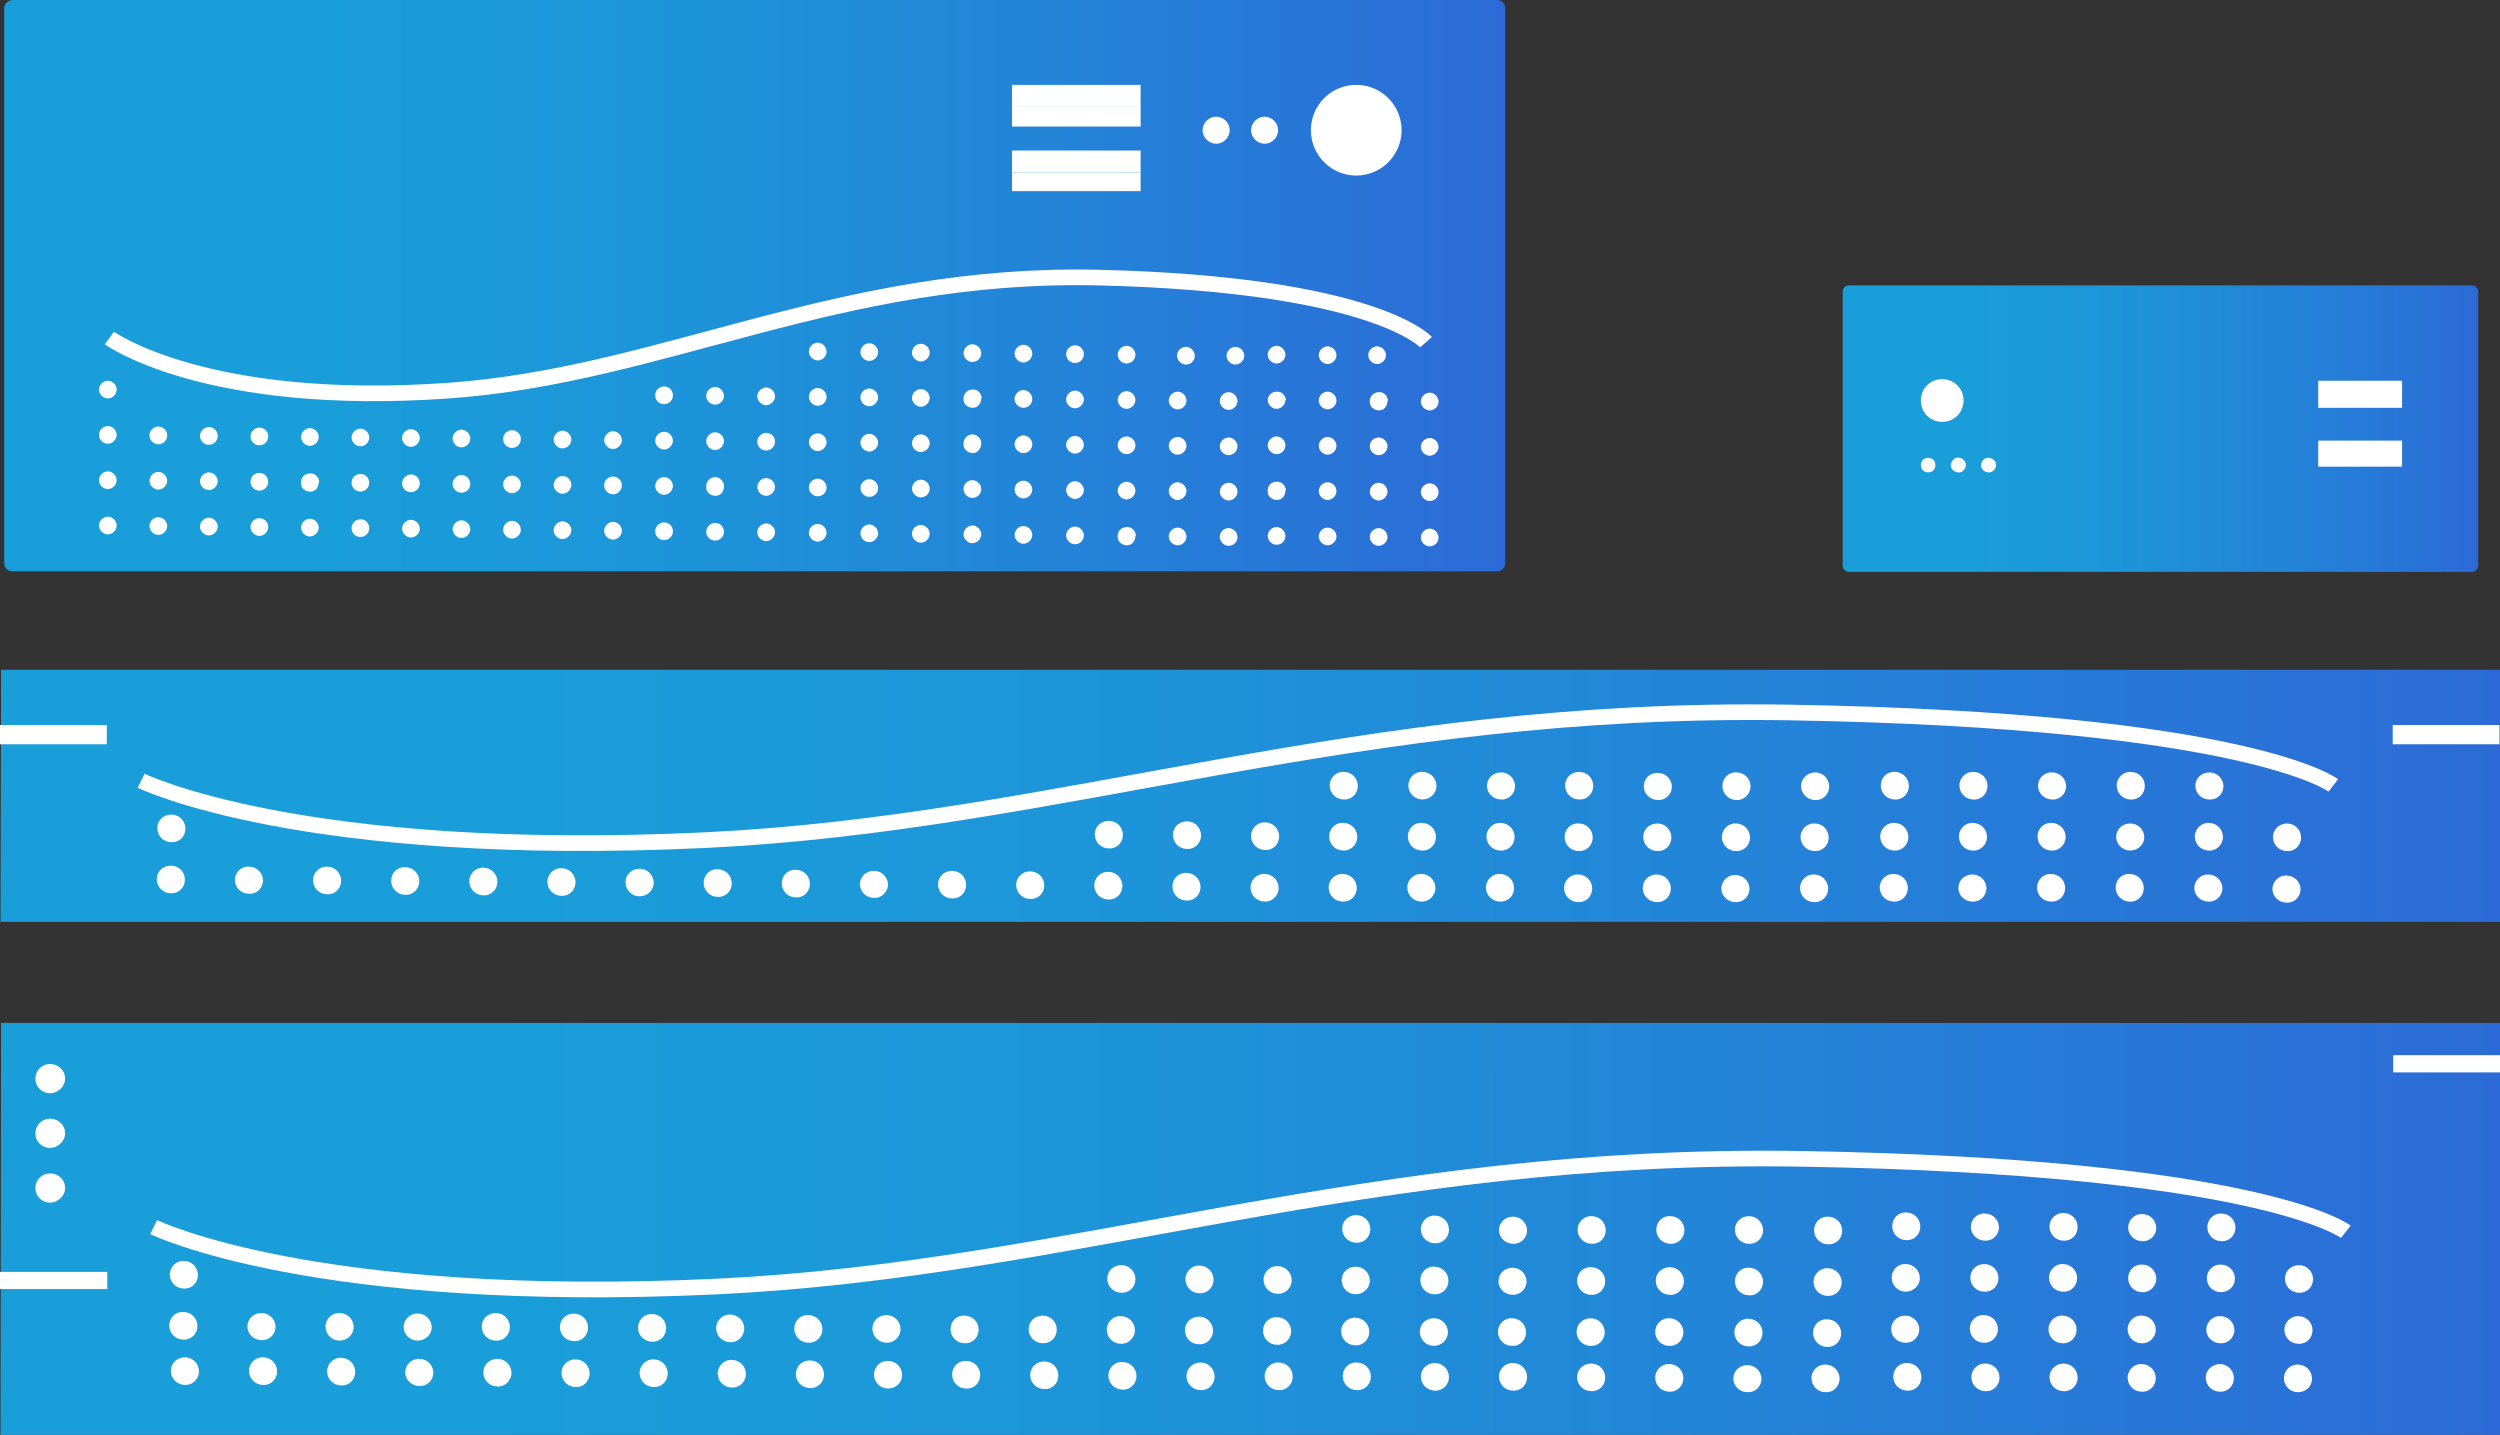<?xml version="1.0" encoding="UTF-8"?> <svg xmlns="http://www.w3.org/2000/svg" id="uuid-5aacfff4-0247-4b97-8816-8ec0e7e85e21" viewBox="0 0 48 27.55"><rect x="0" y="0" width="48" height="27.55" fill="#333333" stroke="none"/><defs><linearGradient id="uuid-a8ae06a2-aac0-480f-a0c1-5291fb8372fa" x1=".08" y1="24.51" x2="28.9" y2="24.51" gradientTransform="matrix(1 0 0 -1 0 30)" gradientUnits="userSpaceOnUse"><stop offset="0" stop-color="#199ed9"></stop><stop offset=".19" stop-color="#199ed9"></stop><stop offset=".4" stop-color="#1c97d9"></stop><stop offset=".7" stop-color="#2384d8"></stop><stop offset="1" stop-color="#2c6bd7"></stop></linearGradient><linearGradient id="uuid-a3497942-f699-4fa9-9794-7eb833055783" x1="35.38" y1="21.77" x2="47.57" y2="21.77" gradientTransform="matrix(1 0 0 -1 0 30)" gradientUnits="userSpaceOnUse"><stop offset="0" stop-color="#199ed9"></stop><stop offset=".19" stop-color="#199ed9"></stop><stop offset=".4" stop-color="#1c97d9"></stop><stop offset=".7" stop-color="#2384d8"></stop><stop offset="1" stop-color="#2c6bd7"></stop></linearGradient><linearGradient id="uuid-e9c8117b-2c07-4b74-b38f-8d6be2760949" x1="0" y1="6.4" x2="48" y2="6.4" gradientTransform="matrix(1 0 0 -1 0 30)" gradientUnits="userSpaceOnUse"><stop offset="0" stop-color="#199ed9"></stop><stop offset=".19" stop-color="#199ed9"></stop><stop offset=".4" stop-color="#1c97d9"></stop><stop offset=".7" stop-color="#2384d8"></stop><stop offset="1" stop-color="#2c6bd7"></stop></linearGradient><linearGradient id="uuid-826ba73d-6518-45ad-a795-2fc03c64ea4f" x1="0" y1="14.72" x2="48" y2="14.72" gradientTransform="matrix(1 0 0 -1 0 30)" gradientUnits="userSpaceOnUse"><stop offset="0" stop-color="#199ed9"></stop><stop offset=".19" stop-color="#199ed9"></stop><stop offset=".4" stop-color="#1c97d9"></stop><stop offset=".7" stop-color="#2384d8"></stop><stop offset="1" stop-color="#2c6bd7"></stop></linearGradient></defs><path d="M.25 0C.16 0 .08.07.08.16v10.65c0 .09.07.16.16.16h28.5c.09 0 .16-.07.16-.16V.16c0-.09-.07-.16-.16-.16H.25Z" fill="url(#uuid-a8ae06a2-aac0-480f-a0c1-5291fb8372fa)"></path><path d="M47.46 10.98H35.5c-.06 0-.12-.05-.12-.12V5.6c0-.07.05-.12.12-.12h11.96c.06 0 .12.05.12.12v5.26c0 .06-.05.12-.12.12Z" fill="url(#uuid-a3497942-f699-4fa9-9794-7eb833055783)"></path><path d="M48 20v-.36H.02V20l-.01 7.55H48V20Z" fill="url(#uuid-e9c8117b-2c07-4b74-b38f-8d6be2760949)"></path><path d="M47.98 12.86H.02v.41L.01 17.7H48v-4.84h-.01Z" fill="url(#uuid-826ba73d-6518-45ad-a795-2fc03c64ea4f)"></path><path d="M46.12 7.58h-1.61v.25h1.61v-.25ZM46.12 7.31h-1.61v.27h1.61v-.27Zm0 1.42h-1.61v.23h1.61v-.23Z" fill="#fff"></path><path d="M46.12 8.46h-1.61v.28h1.61v-.28Zm-9.24-.77c0 .23.18.41.41.41s.41-.18.41-.41c0-.23-.18-.41-.41-.41-.23 0-.41.18-.41.41Zm0 1.24c0 .08.06.14.14.14s.14-.06.14-.14-.06-.14-.14-.14-.14.06-.14.14Zm.82.1c.06-.06.06-.15 0-.2-.06-.06-.15-.06-.2 0-.06.06-.06.15 0 .2s.15.06.2 0Zm.58 0c.06-.06.06-.15 0-.2s-.15-.06-.2 0c-.06.06-.06.15 0 .2s.15.06.2 0ZM21.9 2.04h-2.47v.39h2.47v-.39Z" fill="#fff"></path><path d="M21.9 1.63h-2.47v.42h2.47v-.42Zm0 1.68h-2.47v.36h2.47v-.36Z" fill="#fff"></path><path d="M21.9 2.89h-2.47v.42h2.47v-.42Zm3.27-.39a.87.87 0 0 0 1.74 0 .87.87 0 0 0-1.74 0Z" fill="#fff"></path><path d="M2.1 6.49S3.94 7.83 8.61 7.5c4.11-.29 7.49-2.29 12.5-2.17 5.29.13 6.27 1.24 6.27 1.24" fill="none" stroke="#fff" stroke-miterlimit="10" stroke-width=".3"></path><path d="M24.02 2.5c0 .14.12.26.26.26s.26-.12.26-.26-.12-.26-.26-.26-.26.12-.26.26Zm-.93 0c0 .14.12.26.26.26s.26-.12.26-.26-.12-.26-.26-.26-.26.12-.26.26ZM2.24 7.48c0 .09-.08.17-.17.17-.09 0-.17-.08-.17-.17s.08-.17.17-.17c.09 0 .17.08.17.17Zm0 .87c0 .09-.08.17-.17.17-.09 0-.17-.08-.17-.17s.08-.17.17-.17c.09 0 .17.08.17.17Zm0 .87c0 .09-.08.17-.17.17-.09 0-.17-.08-.17-.17s.08-.17.17-.17c.09 0 .17.08.17.17Zm0 .87c0 .09-.08.17-.17.17-.09 0-.17-.08-.17-.17 0-.09.08-.17.17-.17.09 0 .17.08.17.17Zm.97-1.73c0 .1-.08.17-.17.17-.1 0-.17-.08-.17-.17 0-.1.08-.17.17-.17.1 0 .17.08.17.17Zm0 .87c0 .09-.08.17-.17.17s-.17-.08-.17-.17.08-.17.17-.17.17.08.17.17Zm0 .87c0 .09-.08.17-.17.17s-.17-.08-.17-.17.08-.17.17-.17.17.08.17.17Zm.97-1.73c0 .1-.08.17-.17.17-.1 0-.17-.08-.17-.17s.08-.17.17-.17c.1 0 .17.08.17.17Zm0 .87c0 .09-.08.17-.17.17s-.17-.08-.17-.17c0-.09.08-.17.17-.17s.17.08.17.17Zm0 .87c0 .09-.08.17-.17.17s-.17-.08-.17-.17c0-.09.08-.17.17-.17s.17.08.17.17Zm.97-1.73c0 .1-.08.17-.17.17-.1 0-.17-.08-.17-.17s.08-.17.17-.17c.1 0 .17.08.17.17Zm0 .87c0 .1-.08.17-.17.17-.1 0-.17-.08-.17-.17 0-.1.08-.17.17-.17.1 0 .17.08.17.17Zm0 .87c0 .09-.08.17-.17.17s-.17-.08-.17-.17c0-.1.08-.17.17-.17.1 0 .17.08.17.17Zm.97-1.73c0 .09-.08.17-.17.17s-.17-.08-.17-.17c0-.09.08-.17.17-.17s.17.08.17.17Zm0 .87c0 .09-.06.18-.16.18s-.18-.06-.18-.16v-.03c0-.09.09-.17.19-.16.08 0 .15.07.16.16Zm0 .87c0 .09-.08.17-.17.17s-.17-.08-.17-.17c0-.09.08-.17.17-.17s.17.08.17.17Zm.97-1.73c0 .09-.08.17-.17.17s-.17-.08-.17-.17c0-.09.08-.17.17-.17s.17.08.17.17Zm0 .87c0 .09-.08.17-.17.17s-.17-.08-.17-.17c0-.1.08-.17.17-.17.1 0 .17.08.17.17Zm0 .87c0 .1-.08.17-.17.17-.1 0-.17-.08-.17-.17s.08-.17.17-.17c.1 0 .17.08.17.17Zm.97-1.73c0 .09-.08.17-.17.17s-.17-.08-.17-.17.08-.17.17-.17.17.08.17.17Zm0 .87c0 .1-.08.17-.17.17-.1 0-.17-.08-.17-.17s.08-.17.17-.17c.1 0 .17.08.17.17Zm0 .87c0 .09-.08.17-.17.17s-.17-.08-.17-.17c0-.09.08-.17.17-.17s.17.08.17.17Zm.97-1.73c0 .09-.08.17-.17.17s-.17-.08-.17-.17c0-.09.08-.17.17-.17s.17.08.17.17Zm0 .87c0 .1-.08.17-.17.17-.1 0-.17-.08-.17-.17 0-.09.08-.17.17-.17s.17.08.17.17Zm0 .87c0 .09-.08.17-.17.17s-.17-.08-.17-.17.08-.17.17-.17.17.08.17.17ZM10 8.43c0 .1-.08.17-.17.17-.1 0-.17-.08-.17-.17 0-.1.08-.17.17-.17.1 0 .17.08.17.17Zm0 .87c0 .09-.08.17-.17.17s-.17-.08-.17-.17.08-.17.17-.17.17.08.17.17Zm0 .87c0 .09-.08.17-.17.17s-.17-.08-.17-.17.08-.17.17-.17.17.08.17.17Zm.97-1.73c0 .09-.08.17-.17.17s-.17-.08-.17-.17c0-.09.08-.17.17-.17s.17.08.17.17Zm0 .87c0 .09-.08.17-.17.17s-.17-.08-.17-.17c0-.09.08-.17.17-.17.1 0 .17.08.17.17Zm0 .87c0 .09-.08.17-.17.17s-.17-.08-.17-.17.08-.17.17-.17.17.08.17.17Zm.97-1.73c0 .09-.08.17-.17.17s-.17-.08-.17-.17c0-.09.08-.17.17-.17s.17.08.17.17Zm0 .87c0 .1-.08.17-.17.17-.1 0-.17-.08-.17-.17 0-.1.08-.17.17-.17.1 0 .17.08.17.17Zm0 .87c0 .09-.08.17-.17.17s-.17-.08-.17-.17.08-.17.17-.17.17.08.17.17Zm.98-2.6c0 .1-.08.17-.17.17-.1 0-.17-.08-.17-.17 0-.1.08-.17.17-.17.1 0 .17.08.17.17Zm0 .87c0 .09-.08.17-.17.17s-.17-.08-.17-.17.08-.17.17-.17.17.08.17.17Zm0 .87c0 .09-.08.17-.17.17s-.17-.08-.17-.17c0-.09.08-.17.17-.17s.17.08.17.17Zm0 .87c0 .1-.08.17-.17.17-.1 0-.17-.08-.17-.17s.08-.17.17-.17c.1 0 .17.08.17.17Zm.98-2.6c0 .09-.08.17-.17.17s-.17-.08-.17-.17c0-.09.08-.17.17-.17s.17.08.17.17Zm0 .87c0 .09-.08.17-.17.17s-.17-.08-.17-.17c0-.09.08-.17.17-.17s.17.08.17.17Zm0 .87c0 .09-.06.18-.16.18-.09 0-.18-.06-.18-.16v-.03c0-.09.08-.17.17-.17s.17.08.17.17Zm0 .87c0 .1-.08.17-.17.17-.1 0-.17-.08-.17-.17s.08-.17.17-.17c.1 0 .17.08.17.17Zm.98-2.6c0 .09-.08.17-.17.17-.09 0-.17-.08-.17-.17 0-.09.08-.17.17-.17.09 0 .17.08.17.17Zm0 .87c0 .1-.08.17-.17.17-.1 0-.17-.08-.17-.17s.08-.17.17-.17c.1 0 .17.08.17.17Zm0 .87c0 .09-.08.17-.17.17s-.17-.08-.17-.17c0-.09.08-.17.17-.17s.17.08.17.17Zm0 .87c0 .09-.08.17-.17.17s-.17-.08-.17-.17c0-.09.08-.17.17-.17s.17.08.17.17Zm.99-3.47c0 .1-.08.17-.17.17s-.17-.08-.17-.17.08-.17.17-.17.17.08.17.17Zm0 .87c0 .1-.08.17-.17.17s-.17-.08-.17-.17.08-.17.17-.17.17.08.17.17Zm0 .87c0 .09-.08.17-.17.17s-.17-.08-.17-.17.08-.17.17-.17.17.08.17.17Zm0 .87c0 .1-.08.17-.17.17s-.17-.08-.17-.17.08-.17.17-.17.17.08.17.17Zm0 .87c0 .09-.08.17-.17.17s-.17-.08-.17-.17.08-.17.17-.17.17.08.17.17Zm.99-3.47c0 .09-.08.17-.17.17s-.17-.08-.17-.17.08-.17.17-.17.17.08.17.17Zm0 .87c0 .09-.08.17-.17.17s-.17-.08-.17-.17.08-.17.17-.17.17.08.17.17Zm0 .87c0 .09-.08.17-.17.17s-.17-.08-.17-.17.08-.17.17-.17.17.08.17.17Zm0 .87c0 .1-.08.17-.17.17s-.17-.08-.17-.17.08-.17.17-.17.17.08.17.17Zm0 .87c0 .09-.08.17-.17.17s-.17-.08-.17-.17.08-.17.17-.17.17.08.17.17Zm.99-3.47c0 .09-.08.17-.17.17s-.17-.08-.17-.17c0-.09.08-.17.17-.17s.17.08.17.17Zm0 .87c0 .09-.08.17-.17.17s-.17-.08-.17-.17.08-.17.17-.17.17.08.17.17Zm0 .87c0 .09-.08.17-.17.17s-.17-.08-.17-.17c0-.09.08-.17.17-.17s.17.08.17.17Zm0 .87c0 .1-.08.17-.17.17s-.17-.08-.17-.17.08-.17.17-.17.17.08.17.17Zm0 .87c0 .09-.08.17-.17.17s-.17-.08-.17-.17c0-.1.08-.17.17-.17s.17.08.17.17Zm.99-3.47c0 .1-.08.17-.17.17s-.17-.08-.17-.17.08-.17.17-.17.17.08.17.17Zm0 .87c0 .09-.06.18-.16.18-.09 0-.18-.06-.18-.16v-.03c0-.09.09-.17.19-.16.08 0 .15.07.16.16Zm0 .87c0 .09-.07.18-.16.18s-.18-.07-.18-.16v-.03c0-.09.08-.17.17-.17s.17.08.17.17Zm0 .87c0 .1-.08.17-.17.17s-.17-.08-.17-.17c0-.1.08-.17.17-.17s.17.08.17.17Zm0 .87c0 .09-.08.17-.17.17s-.17-.08-.17-.17c0-.09.08-.17.17-.17s.17.08.17.17Zm.98-3.47c0 .09-.08.17-.17.17s-.17-.08-.17-.17c0-.09.08-.17.17-.17s.17.08.17.17Zm0 .87c0 .1-.08.17-.17.17s-.17-.08-.17-.17.08-.17.17-.17.17.08.17.17Zm0 .87c0 .1-.08.17-.17.17s-.17-.08-.17-.17.08-.17.17-.17.17.08.17.17Zm0 .87c0 .09-.08.17-.17.17s-.17-.08-.17-.17c0-.1.08-.17.17-.17s.17.08.17.17Zm0 .87c0 .09-.08.17-.17.17s-.17-.08-.17-.17.08-.17.17-.17.17.08.17.17Zm.99-3.47c0 .1-.08.17-.17.17-.1 0-.17-.08-.17-.17s.08-.17.17-.17c.1 0 .17.08.17.17Zm0 .87c0 .09-.08.17-.17.17s-.17-.08-.17-.17.08-.17.17-.17.17.08.17.17Zm0 .87c0 .09-.08.17-.17.17s-.17-.08-.17-.17c0-.09.08-.17.17-.17.09 0 .17.08.17.17Zm0 .87c0 .09-.08.17-.17.17s-.17-.08-.17-.17.08-.17.17-.17.17.08.17.17Zm0 .87c0 .1-.08.17-.17.17s-.17-.08-.17-.17.08-.17.17-.17.17.08.17.17Zm.99-3.47c0 .1-.08.17-.17.17s-.17-.08-.17-.17c0-.09.08-.17.17-.17s.17.08.17.17Zm0 .87c0 .09-.08.17-.17.17s-.17-.08-.17-.17.08-.17.17-.17.17.08.17.17Zm0 .87c0 .1-.08.17-.17.17s-.17-.08-.17-.17c0-.1.08-.17.17-.17s.17.08.17.17Zm0 .87c0 .09-.08.17-.17.17s-.17-.08-.17-.17c0-.09.08-.17.17-.17s.17.08.17.17Zm0 .87c0 .09-.06.18-.16.18-.09 0-.18-.06-.18-.16v-.03c0-.09.09-.17.19-.16.08 0 .15.07.16.16Zm.98-2.6c0 .1-.08.17-.17.17s-.17-.08-.17-.17.08-.17.17-.17.17.08.17.17Zm0 .87c0 .09-.08.17-.17.17s-.17-.08-.17-.17.08-.17.17-.17.17.08.17.17Zm0 .87c0 .09-.08.17-.17.17s-.17-.08-.17-.17.08-.17.17-.17.17.08.17.17Zm0 .87c0 .1-.08.17-.17.17s-.17-.08-.17-.17.08-.17.17-.17.17.08.17.17Zm.98-2.6c0 .09-.08.17-.17.17s-.17-.08-.17-.17.08-.17.17-.17.17.08.17.17Zm0 .87c0 .09-.08.17-.17.17s-.17-.08-.17-.17c0-.09.08-.17.17-.17s.17.08.17.17Zm0 .87c0 .09-.08.17-.17.17s-.17-.08-.17-.17.08-.17.17-.17.17.08.17.17Zm0 .87c0 .1-.08.17-.17.17s-.17-.08-.17-.17c0-.1.08-.17.17-.17s.17.08.17.17Zm.92-3.5c0 .09-.08.17-.17.17s-.17-.08-.17-.17c0-.09.08-.17.17-.17s.17.08.17.17Zm0 .87c0 .09-.08.17-.17.17s-.17-.08-.17-.17c0-.09.09-.17.19-.16.08 0 .15.07.16.16Zm0 .87c0 .1-.08.17-.17.17s-.17-.08-.17-.17c0-.09.08-.17.17-.17.09 0 .17.08.17.17Zm0 .87c0 .1-.07.18-.16.18-.1 0-.18-.07-.18-.16v-.03c0-.1.09-.17.19-.16.09 0 .15.08.16.16Zm0 .87c0 .1-.08.17-.17.17s-.17-.08-.17-.17.08-.17.17-.17.17.08.17.17Zm.98-3.47c0 .09-.08.17-.17.17-.09 0-.17-.08-.17-.17 0-.09.08-.17.17-.17s.17.08.17.17Zm.95 0c0 .09-.08.17-.17.17-.09 0-.17-.08-.17-.17 0-.09.08-.17.17-.17s.17.08.17.17Zm-.95.87c0 .09-.08.17-.17.17s-.17-.08-.17-.17.08-.17.17-.17.17.08.17.17Zm0 .87c0 .09-.08.17-.17.17s-.17-.08-.17-.17c0-.09.08-.17.17-.17s.17.08.17.17Zm0 .87c0 .09-.08.17-.17.17s-.17-.08-.17-.17.08-.17.17-.17.17.08.17.17Zm0 .87c0 .09-.08.17-.17.17s-.17-.08-.17-.17c0-.09.08-.17.17-.17s.17.08.17.17Zm.98-2.6c0 .09-.06.18-.16.18-.09 0-.18-.06-.18-.16v-.03c0-.09.09-.17.19-.16.08 0 .15.07.16.16Zm0 .87c0 .09-.08.17-.17.17s-.17-.08-.17-.17c0-.1.08-.17.17-.17s.17.08.17.17Zm0 .87c0 .09-.08.17-.17.17s-.17-.08-.17-.17.08-.17.17-.17.17.08.17.17Zm0 .87c0 .09-.08.17-.17.17s-.17-.08-.17-.17c0-.09.08-.17.17-.17s.17.08.17.17Zm.98-2.6c0 .1-.08.17-.17.17s-.17-.08-.17-.17.08-.17.17-.17.17.08.17.17Zm0 .87c0 .09-.08.17-.17.17s-.17-.08-.17-.17.08-.17.17-.17.17.08.17.17Zm0 .87c0 .1-.08.17-.17.17s-.17-.08-.17-.17.08-.17.17-.17.17.08.17.17Zm0 .87c0 .1-.08.17-.17.17s-.17-.08-.17-.17c0-.09.08-.17.17-.17s.17.08.17.17Zm-4.68-3.49c0 .1-.08.17-.17.17s-.17-.08-.17-.17c0-.1.08-.17.17-.17s.17.08.17.17Zm.95 0c0 .09-.08.17-.17.17s-.17-.08-.17-.17.08-.17.17-.17.17.08.17.17ZM2.06 13.92H0v.37h2.05v-.37Zm45.93 0h-2.05v.37h2.05v-.37ZM3.56 15.91c0 .15-.12.27-.27.26-.15 0-.27-.12-.27-.27 0-.15.12-.26.27-.26.15 0 .27.12.27.27Zm-.01.98c0 .15-.12.27-.27.26-.15 0-.27-.12-.27-.27 0-.15.12-.26.27-.26.15 0 .27.12.27.27Zm1.5.01c0 .15-.12.27-.27.26-.15 0-.27-.12-.27-.26 0-.15.12-.27.27-.26.15 0 .27.12.27.27Zm1.5.01c0 .15-.12.27-.27.26-.15 0-.27-.12-.27-.27 0-.15.13-.27.27-.26.15 0 .27.12.27.27Zm1.5.01c0 .15-.12.27-.27.26-.15 0-.27-.12-.27-.27 0-.15.12-.27.27-.26.15 0 .27.12.27.27Zm1.5.01c0 .15-.12.27-.27.26-.15 0-.27-.12-.27-.27 0-.15.13-.27.27-.26.15 0 .27.12.27.27Zm1.5.01c0 .15-.12.27-.27.26-.15 0-.27-.12-.27-.27 0-.15.13-.27.27-.26.15 0 .27.12.27.27Zm1.5.01c0 .15-.13.26-.27.26-.15 0-.27-.12-.27-.27 0-.15.12-.26.27-.26.15 0 .27.12.27.27Zm1.5.01c0 .15-.12.27-.27.26-.15 0-.27-.12-.27-.27 0-.15.12-.27.27-.26.15 0 .27.12.27.27Zm1.5.01c0 .15-.12.27-.27.26-.15 0-.27-.12-.27-.27 0-.15.12-.27.27-.26.15 0 .27.12.27.27Zm1.5.01c0 .15-.13.27-.27.26-.15 0-.27-.12-.27-.26 0-.15.12-.26.27-.26.15 0 .27.12.27.27Zm1.5.01c0 .15-.12.27-.27.26-.15 0-.27-.12-.27-.27 0-.15.12-.26.27-.26.15 0 .27.12.27.27Zm1.5.01c0 .15-.12.27-.27.26-.15 0-.27-.12-.27-.27 0-.15.12-.26.27-.26.15 0 .27.12.27.27Zm1.51-.97c0 .15-.12.27-.27.26-.15 0-.27-.12-.27-.27 0-.15.12-.26.27-.26.15 0 .27.12.27.27Zm-.01.98c0 .15-.12.27-.27.26-.15 0-.27-.12-.27-.27 0-.15.13-.27.27-.26.15 0 .27.12.27.27Zm1.51-.97c0 .15-.12.27-.27.26-.15 0-.27-.12-.27-.27 0-.15.12-.26.27-.26.15 0 .27.12.27.27Zm-.01.99c0 .15-.12.27-.27.26-.15 0-.27-.12-.27-.27 0-.15.12-.27.27-.26.15 0 .27.12.27.27Zm1.51-.97c0 .15-.12.27-.27.26-.15 0-.27-.12-.27-.27 0-.15.13-.27.27-.26.15 0 .27.12.27.27Zm-.01.99c0 .15-.13.27-.27.26-.15 0-.27-.12-.27-.27 0-.15.13-.27.27-.26.15 0 .27.12.27.27Zm1.52-1.96c0 .15-.12.27-.27.26-.15 0-.27-.12-.27-.27 0-.15.13-.27.27-.26.15 0 .27.12.27.27Zm-.01.98c0 .15-.13.27-.27.26-.15 0-.27-.12-.27-.27 0-.15.12-.27.27-.26.15 0 .27.12.27.27Zm-.01.98c0 .15-.12.27-.27.26-.15 0-.27-.12-.27-.27 0-.15.13-.27.27-.26.15 0 .27.12.27.27Zm1.53-1.96c0 .15-.13.26-.27.26-.15 0-.27-.12-.27-.27 0-.15.13-.27.27-.26.15 0 .27.12.27.27Zm-.01.98c0 .15-.12.27-.27.26-.15 0-.27-.12-.27-.27 0-.15.12-.27.27-.26.15 0 .27.12.27.27Zm-.01.98c0 .15-.13.27-.27.26-.15 0-.27-.12-.27-.27 0-.15.13-.27.27-.26.15 0 .27.12.27.27Zm1.53-1.96c0 .15-.12.27-.27.26-.15 0-.27-.12-.27-.26 0-.15.12-.26.27-.26.15 0 .27.12.27.27Zm-.01.98c0 .15-.12.27-.27.26-.15 0-.27-.12-.27-.27 0-.15.13-.27.27-.26.15 0 .27.12.27.27Zm-.01.98c0 .15-.12.27-.27.26-.15 0-.27-.12-.27-.27 0-.15.13-.27.27-.26.15 0 .27.12.27.27Zm1.52-1.96c0 .15-.12.27-.27.26-.15 0-.27-.12-.27-.27s.12-.26.27-.26c.15 0 .27.12.27.27Zm-.01.99c0 .15-.12.27-.27.26-.15 0-.27-.12-.27-.27 0-.15.12-.27.27-.26.15 0 .27.12.27.27Zm-.01.98c0 .15-.12.27-.27.26-.15 0-.27-.12-.27-.27 0-.15.13-.27.27-.26.15 0 .27.12.27.27Zm1.53-1.96c0 .15-.12.27-.27.26-.15 0-.27-.12-.27-.26 0-.15.12-.27.27-.26.15 0 .27.12.27.27Zm-.01.98c0 .15-.12.27-.27.26-.15 0-.27-.12-.27-.27 0-.15.12-.26.27-.26.15 0 .27.12.27.27Zm-.01.98c0 .15-.12.27-.27.26-.15 0-.27-.12-.27-.27 0-.15.12-.26.27-.26.15 0 .27.12.27.27Zm1.53-1.96c0 .15-.13.27-.27.26-.15 0-.27-.12-.27-.27 0-.15.12-.27.27-.26.15 0 .27.12.27.27Zm-.01.98c0 .15-.12.27-.27.26-.15 0-.27-.12-.27-.27 0-.15.13-.27.27-.26.15 0 .27.12.27.27Zm-.01.98c0 .15-.12.27-.27.26-.15 0-.27-.12-.27-.26 0-.15.13-.27.27-.26.15 0 .27.12.27.27Zm1.53-1.96c0 .15-.12.27-.27.26-.15 0-.27-.12-.27-.27 0-.15.13-.26.27-.26.15 0 .27.12.27.27Zm-.01.98c0 .15-.12.27-.27.26-.15 0-.27-.12-.27-.27 0-.15.13-.27.27-.26.15 0 .27.12.27.27Zm-.01.98c0 .15-.12.27-.27.26-.15 0-.27-.12-.27-.27 0-.15.13-.27.27-.26.15 0 .27.12.27.27Zm1.55-1.97c0 .15-.12.27-.27.26-.15 0-.27-.12-.27-.27 0-.15.12-.27.27-.26.15 0 .27.12.27.27Zm-.01.98c0 .15-.12.27-.27.26-.15 0-.27-.12-.27-.27 0-.15.13-.27.27-.26.15 0 .27.12.27.27Zm-.01.98c0 .15-.12.27-.27.26-.15 0-.27-.12-.27-.27 0-.15.13-.27.27-.26.15 0 .27.12.27.27Zm1.53-1.96c0 .15-.12.27-.27.26-.15 0-.27-.12-.27-.27 0-.15.13-.27.27-.26.15 0 .27.12.27.27Zm-.01.98c0 .15-.13.27-.27.26-.15 0-.27-.12-.27-.27 0-.15.13-.27.27-.26.15 0 .27.12.27.27Zm-.01.98c0 .15-.12.27-.27.26-.15 0-.27-.12-.27-.26 0-.15.12-.26.27-.26.15 0 .27.12.27.27Zm1.53-1.96c0 .15-.12.27-.27.26-.15 0-.27-.12-.27-.26 0-.15.12-.27.27-.26.15 0 .27.12.27.27Zm-.01.98c0 .15-.13.27-.27.26-.15 0-.27-.12-.27-.27 0-.15.12-.27.27-.26.15 0 .27.12.27.27Zm-.01.98c0 .15-.12.27-.27.26-.15 0-.27-.12-.27-.27 0-.15.13-.27.27-.26.15 0 .27.12.27.27Zm1.53-1.96c0 .15-.12.27-.27.26-.15 0-.27-.12-.27-.27 0-.15.13-.27.27-.26.15 0 .27.12.27.27Zm-.01.98c0 .15-.13.26-.27.26-.15 0-.27-.12-.27-.26 0-.15.12-.26.27-.26.15 0 .27.12.27.27Zm-.01.98c0 .15-.12.27-.27.26-.15 0-.27-.12-.27-.27 0-.15.12-.27.27-.26.15 0 .27.12.27.27Zm1.53-1.96c0 .15-.12.27-.27.26-.15 0-.27-.12-.27-.26 0-.15.12-.26.27-.26.15 0 .27.12.27.27Zm-.01.98c0 .15-.13.27-.27.26-.15 0-.27-.12-.27-.27 0-.15.13-.27.27-.26.15 0 .27.12.27.27Zm-.01.98c0 .15-.12.27-.27.26-.15 0-.27-.12-.27-.26 0-.15.13-.27.27-.26.15 0 .27.12.27.27Zm1.51-.97c0 .15-.12.27-.27.26-.15 0-.27-.12-.27-.27 0-.15.13-.26.27-.26.15 0 .27.12.27.27Zm-.01.99c0 .15-.12.27-.27.26-.15 0-.27-.12-.27-.26 0-.15.13-.27.27-.26.15 0 .27.12.27.27Z" fill="#fff"></path><path d="M2.71 14.99s3.07 1.51 10.84 1.14c6.84-.33 12.48-2.59 20.82-2.45 8.82.15 10.43 1.4 10.43 1.4" fill="none" stroke="#fff" stroke-miterlimit="10" stroke-width=".3"></path><path d="M2.06 24.42H0v.33h2.06v-.33ZM.68 20.71c0 .16.13.28.28.28s.29-.13.29-.28c0-.16-.13-.28-.29-.28a.28.28 0 0 0-.28.28Zm0 1.05c0 .16.13.28.28.28s.29-.13.29-.28c0-.16-.13-.28-.29-.28a.28.28 0 0 0-.28.28Zm0 1.05c0 .16.13.28.28.28s.29-.13.29-.28c0-.16-.13-.28-.29-.28a.28.28 0 0 0-.28.28ZM48 20.26h-2.05v.33H48v-.33Z" fill="#fff"></path><path d="M2.95 23.56s3.07 1.51 10.84 1.14c6.84-.33 12.48-2.59 20.82-2.45 8.82.15 10.43 1.4 10.43 1.4" fill="none" stroke="#fff" stroke-miterlimit="10" stroke-width=".3"></path><path d="M3.8 24.48c0 .15-.12.27-.27.26-.15 0-.27-.12-.27-.27 0-.15.13-.27.27-.26.15 0 .27.12.27.27Zm-.01.98c0 .15-.12.27-.27.26-.15 0-.27-.12-.27-.27 0-.15.12-.27.27-.26.15 0 .27.12.27.27Zm1.5.01c0 .15-.12.27-.27.26-.15 0-.27-.12-.27-.26 0-.15.12-.26.27-.26.15 0 .27.12.27.27Zm1.5.01c0 .15-.13.26-.27.26-.15 0-.27-.12-.27-.27 0-.15.13-.27.27-.26.15 0 .27.12.27.27Zm1.5 0c0 .15-.13.26-.27.26-.15 0-.27-.12-.27-.26 0-.15.13-.27.27-.26.15 0 .27.12.27.27Zm1.5 0c0 .15-.12.27-.27.26-.15 0-.27-.12-.27-.27 0-.15.12-.26.27-.26.15 0 .27.12.27.27Zm1.5.01c0 .15-.12.27-.27.26-.15 0-.27-.12-.27-.27 0-.15.12-.26.27-.26.15 0 .27.12.27.27Zm1.5.01c0 .15-.12.27-.27.26-.15 0-.27-.12-.27-.27 0-.15.13-.27.27-.26.15 0 .27.12.27.27Zm1.5.01c0 .15-.13.27-.27.26-.15 0-.27-.12-.27-.27 0-.15.13-.27.27-.26.15 0 .27.12.27.27Zm1.5.01c0 .15-.12.27-.27.26-.15 0-.27-.12-.27-.27 0-.15.12-.27.27-.26.15 0 .27.12.27.27Zm1.5 0c0 .15-.13.27-.27.26-.15 0-.27-.12-.27-.27 0-.15.12-.26.27-.26.15 0 .27.12.27.27Zm1.5.01c0 .15-.12.27-.27.26-.15 0-.27-.12-.27-.27 0-.15.12-.27.27-.26.15 0 .27.12.27.27Zm1.5 0c0 .15-.12.27-.27.26-.15 0-.27-.12-.27-.27 0-.15.12-.26.27-.26.15 0 .27.12.27.27Zm1.51-.97c0 .15-.12.27-.27.26-.15 0-.27-.12-.27-.27 0-.15.12-.26.27-.26.15 0 .27.12.27.27Zm-.01.98c0 .15-.13.27-.27.26-.15 0-.27-.12-.27-.27 0-.15.13-.27.27-.26.15 0 .27.12.27.27Zm1.51-.97c0 .15-.12.27-.27.26-.15 0-.27-.12-.27-.27 0-.15.13-.27.27-.26.15 0 .27.12.27.27Zm-.01.98c0 .15-.12.27-.27.26-.15 0-.27-.12-.27-.27 0-.15.12-.26.27-.26.15 0 .27.12.27.27Zm1.51-.97c0 .15-.12.27-.27.26-.15 0-.27-.12-.27-.27 0-.15.13-.27.27-.26.15 0 .27.12.27.27Zm-.01.98c0 .15-.13.27-.27.26-.15 0-.27-.12-.27-.27 0-.15.12-.27.27-.26.15 0 .27.12.27.27Zm1.52-1.96c0 .15-.12.27-.27.26-.15 0-.27-.12-.27-.27 0-.15.12-.26.27-.26.15 0 .27.12.27.27Zm-.01.99c0 .15-.13.26-.27.26-.15 0-.27-.12-.27-.27 0-.15.12-.26.27-.26.15 0 .27.12.27.27Zm-.01.98c0 .15-.12.27-.27.26-.15 0-.27-.12-.27-.27 0-.15.13-.27.27-.26.15 0 .27.12.27.27Zm1.53-1.96c0 .15-.12.27-.27.26-.15 0-.27-.12-.27-.27 0-.15.13-.27.27-.26.15 0 .27.12.27.27Zm-.01.98c0 .15-.12.27-.27.26-.15 0-.27-.12-.27-.27 0-.15.12-.27.27-.26.15 0 .27.12.27.27Zm-.01.99c0 .15-.13.26-.27.26-.15 0-.27-.12-.27-.27 0-.15.12-.26.27-.26.15 0 .27.12.27.27Zm1.52-1.96c0 .15-.12.27-.27.26-.15 0-.27-.12-.27-.26 0-.15.12-.26.27-.26.15 0 .27.12.27.27Zm-.01.98c0 .15-.13.27-.27.26-.15 0-.27-.12-.27-.26 0-.15.12-.26.27-.26.15 0 .27.12.27.27Zm-.01.98c0 .15-.12.27-.27.26-.15 0-.27-.12-.27-.27 0-.15.13-.27.27-.26.15 0 .27.12.27.27Zm1.53-1.96c0 .15-.12.27-.27.26-.15 0-.27-.12-.27-.27 0-.15.13-.27.27-.26.15 0 .27.12.27.27Zm-.01.98c0 .15-.12.27-.27.26-.15 0-.27-.12-.27-.27 0-.15.12-.27.27-.26.15 0 .27.12.27.27Zm-.01.98c0 .15-.12.27-.27.26-.15 0-.27-.12-.27-.27 0-.15.12-.26.27-.26.15 0 .27.12.27.27Zm1.53-1.96c0 .15-.12.27-.27.26-.15 0-.27-.12-.27-.27 0-.15.12-.27.27-.26.15 0 .27.12.27.27Zm-.01.98c0 .15-.12.27-.27.26-.15 0-.27-.12-.27-.27 0-.15.12-.26.27-.26.15 0 .27.12.27.27Zm-.01.98c0 .15-.12.27-.27.26-.15 0-.27-.12-.27-.27 0-.15.13-.27.27-.26.15 0 .27.12.27.27Zm1.53-1.96c0 .15-.12.27-.27.26-.15 0-.27-.12-.27-.27 0-.15.12-.26.27-.26.15 0 .27.12.27.27Zm0 .99c0 .15-.12.27-.27.26-.15 0-.27-.12-.27-.27 0-.15.12-.27.27-.26.15 0 .27.12.27.27Zm-.01.98c0 .15-.12.27-.27.26-.15 0-.27-.12-.27-.27 0-.15.13-.27.27-.26.15 0 .27.12.27.27Zm1.53-1.96c0 .15-.12.27-.27.26-.15 0-.27-.12-.27-.27 0-.15.12-.27.27-.26.15 0 .27.12.27.27Zm-.01.99c0 .15-.12.27-.27.26-.15 0-.27-.12-.27-.27 0-.15.13-.27.27-.26.15 0 .27.12.27.27Zm-.01.98c0 .15-.12.27-.27.26-.15 0-.27-.12-.27-.27 0-.15.12-.27.27-.26.15 0 .27.12.27.27Zm-31.53.73c0 .15-.13.27-.27.26-.15 0-.27-.12-.27-.27 0-.15.12-.26.27-.26.15 0 .27.12.27.27Zm1.5 0c0 .15-.12.27-.27.26-.15 0-.27-.12-.27-.27 0-.15.13-.27.27-.26.15 0 .27.12.27.27Zm1.5.01c0 .15-.12.27-.27.26-.15 0-.27-.12-.27-.27 0-.15.13-.27.27-.26.15 0 .27.12.27.27Zm1.5.01c0 .15-.12.27-.27.26-.15 0-.27-.12-.27-.26 0-.15.13-.27.27-.26.15 0 .27.12.27.27Zm1.5.01c0 .15-.13.27-.27.26-.15 0-.27-.12-.27-.27 0-.15.12-.26.27-.26.15 0 .27.12.27.27Zm1.5.01c0 .15-.12.27-.27.26-.15 0-.27-.12-.27-.27 0-.15.12-.26.27-.26.15 0 .27.12.27.27Zm1.5 0c0 .15-.12.27-.27.26-.15 0-.27-.12-.27-.27 0-.15.13-.27.27-.26.15 0 .27.12.27.27Zm1.5.01c0 .15-.12.27-.27.26-.15 0-.27-.12-.27-.27 0-.15.13-.27.27-.26.15 0 .27.12.27.27Zm1.5.01c0 .15-.12.27-.27.26-.15 0-.27-.12-.27-.27 0-.15.12-.26.27-.26.15 0 .27.12.27.27Zm1.5.01c0 .15-.12.26-.27.26-.15 0-.27-.12-.27-.27 0-.15.13-.27.27-.26.15 0 .27.12.27.27Zm1.5 0c0 .15-.12.27-.27.26-.15 0-.27-.12-.27-.27 0-.15.12-.27.27-.26.15 0 .27.12.27.27Zm1.5.01c0 .15-.12.27-.27.26-.15 0-.27-.12-.27-.27 0-.15.12-.26.27-.26.15 0 .27.12.27.27Zm1.5.01c0 .15-.12.27-.27.26-.15 0-.27-.12-.27-.27 0-.15.13-.27.27-.26.15 0 .27.12.27.27Zm1.5.01c0 .15-.12.27-.27.26-.15 0-.27-.12-.27-.27 0-.15.12-.26.27-.26.15 0 .27.12.27.27Zm1.5 0c0 .15-.12.27-.27.26-.15 0-.27-.12-.27-.27 0-.15.13-.27.27-.26.15 0 .27.12.27.27Zm1.5 0c0 .15-.12.27-.27.26-.15 0-.27-.12-.27-.27 0-.15.12-.27.27-.26.15 0 .27.12.27.27Zm1.5.01c0 .15-.13.27-.27.26-.15 0-.27-.12-.27-.27 0-.15.12-.26.27-.26.15 0 .27.12.27.27Zm1.5 0c0 .15-.12.27-.27.26-.15 0-.27-.12-.27-.27 0-.15.13-.27.27-.26.15 0 .27.12.27.27Zm1.5.01c0 .15-.12.27-.27.26-.15 0-.27-.12-.27-.27 0-.15.12-.26.27-.26.15 0 .27.12.27.27Zm1.5.01c0 .15-.12.27-.27.26-.15 0-.27-.12-.27-.27 0-.15.13-.27.27-.26.15 0 .27.12.27.27Zm1.5.01c0 .15-.12.27-.27.26-.15 0-.27-.12-.27-.26 0-.15.12-.26.27-.26.15 0 .27.12.27.27Zm1.5 0c0 .15-.12.27-.27.26-.15 0-.27-.12-.27-.27 0-.15.13-.27.27-.26.15 0 .27.12.27.27Zm1.55-2.92c0 .15-.12.27-.27.26-.15 0-.27-.12-.27-.27 0-.15.12-.27.27-.26.15 0 .27.12.27.27Zm-.01.99c0 .15-.13.26-.27.26-.15 0-.27-.12-.27-.27 0-.15.12-.27.27-.26.15 0 .27.12.27.27Zm-.01.98c0 .15-.12.27-.27.26-.15 0-.27-.12-.27-.26 0-.15.12-.26.27-.26.15 0 .27.12.27.27Zm1.53-1.96c0 .15-.12.27-.27.26-.15 0-.27-.12-.27-.26 0-.15.12-.27.27-.26.15 0 .27.12.27.27Zm-.01.98c0 .15-.12.27-.27.26-.15 0-.27-.12-.27-.27 0-.15.12-.26.27-.26.15 0 .27.12.27.27Zm-.01.98c0 .15-.13.27-.27.26-.15 0-.27-.12-.27-.27 0-.15.12-.27.27-.26.15 0 .27.12.27.27Zm1.53-1.96c0 .15-.12.27-.27.26-.15 0-.27-.12-.27-.27 0-.15.13-.27.27-.26.15 0 .27.12.27.27Zm-.01.98c0 .15-.12.27-.27.26-.15 0-.27-.12-.27-.27 0-.15.13-.27.27-.26.15 0 .27.12.27.27Zm-.01.99c0 .15-.12.27-.27.26-.15 0-.27-.12-.27-.27 0-.15.13-.27.27-.26.15 0 .27.12.27.27Zm1.53-1.96c0 .15-.12.27-.27.26-.15 0-.27-.12-.27-.26 0-.15.13-.27.27-.26.15 0 .27.12.27.27Zm0 .98c0 .15-.13.27-.27.26-.15 0-.27-.12-.27-.27 0-.15.12-.27.27-.26.15 0 .27.12.27.27Zm-.01.98c0 .15-.13.27-.27.26-.15 0-.27-.12-.27-.27 0-.15.13-.27.27-.26.15 0 .27.12.27.27Zm1.53-1.96c0 .15-.12.27-.27.26-.15 0-.27-.12-.27-.27 0-.15.13-.27.27-.26.15 0 .27.12.27.27Zm-.01.98c0 .15-.12.26-.27.26-.15 0-.27-.12-.27-.27 0-.15.13-.27.27-.26.15 0 .27.12.27.27Zm-.01.98c0 .15-.12.27-.27.26-.15 0-.27-.12-.27-.26 0-.15.13-.27.27-.26.15 0 .27.12.27.27Zm1.51-.97c0 .15-.12.27-.27.26-.15 0-.27-.12-.27-.27 0-.15.12-.26.27-.26.15 0 .27.12.27.27Zm-.01.98c0 .15-.12.27-.27.26-.15 0-.27-.12-.27-.27 0-.15.13-.27.27-.26.15 0 .27.12.27.27Zm-7.51.9c0 .15-.12.27-.27.26-.15 0-.27-.12-.27-.27 0-.15.12-.27.27-.26.15 0 .27.12.27.27Zm1.5.01c0 .15-.12.27-.27.26-.15 0-.27-.12-.27-.27 0-.15.13-.27.27-.26.15 0 .27.12.27.27Zm1.5 0c0 .15-.12.27-.27.26-.15 0-.27-.12-.27-.27 0-.15.13-.26.27-.26.15 0 .27.12.27.27Zm1.5.01c0 .15-.12.27-.27.26-.15 0-.27-.12-.27-.27 0-.15.13-.27.27-.26.15 0 .27.12.27.27Zm1.5 0c0 .15-.12.27-.27.26-.15 0-.27-.12-.27-.27 0-.15.13-.26.27-.26.15 0 .27.12.27.27Zm1.5.01c0 .15-.12.26-.27.26-.15 0-.27-.12-.27-.27 0-.15.13-.27.27-.26.15 0 .27.12.27.27Z" fill="#fff"></path></svg> 